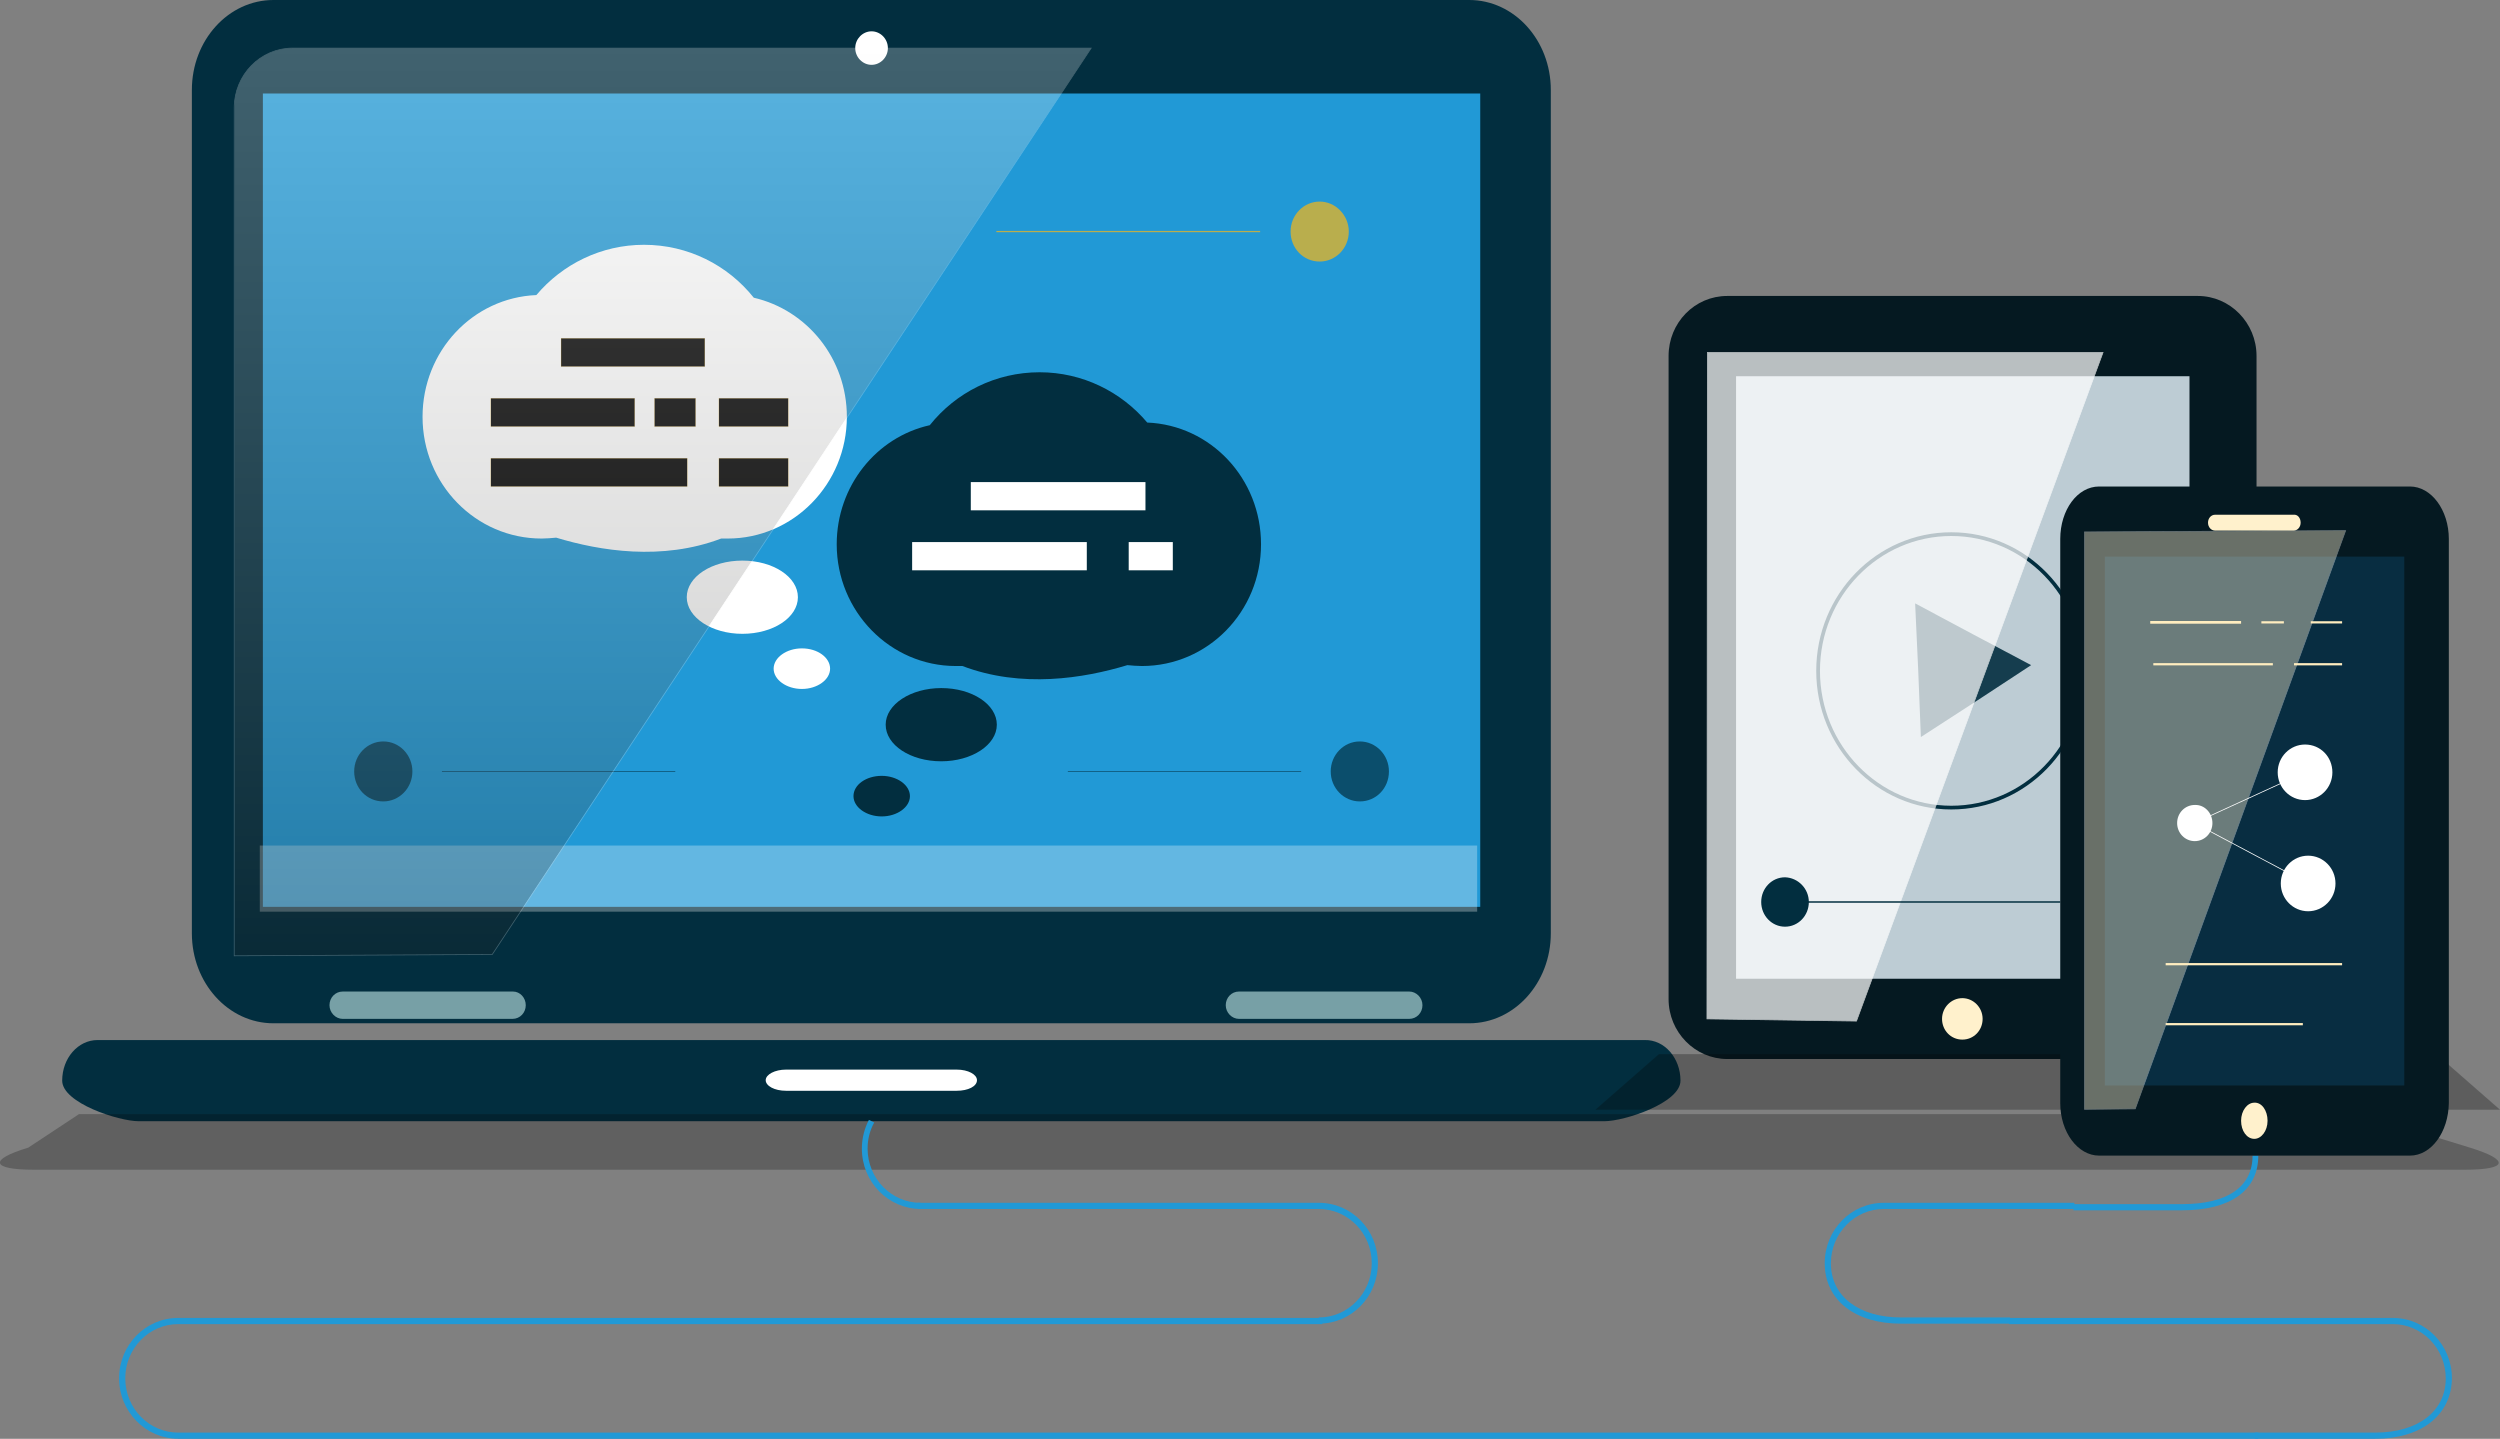 <?xml version="1.0" encoding="utf-8"?>
<!-- Generator: Adobe Illustrator 16.0.4, SVG Export Plug-In . SVG Version: 6.00 Build 0)  -->
<!DOCTYPE svg PUBLIC "-//W3C//DTD SVG 1.1//EN" "http://www.w3.org/Graphics/SVG/1.1/DTD/svg11.dtd">
<svg version="1.1" id="Ebene_1" xmlns="http://www.w3.org/2000/svg" xmlns:xlink="http://www.w3.org/1999/xlink" x="0px" y="0px"
	 width="566.8px" height="326.2px" viewBox="0 0 566.8 326.2" enable-background="new 0 0 566.8 326.2" xml:space="preserve">
<rect x="0" y="0" width="566.8" height="326.2" fill="#808080" stroke="none"/>
<path fill="#022E3F" d="M333.1,232H62c-10.2,0-18.5-9.1-18.5-20.4V20.4C43.5,9.1,51.8,0,62,0h271.1c10.2,0,18.5,9.1,18.5,20.4v191.2
	C351.6,222.9,343.3,232,333.1,232"/>
<rect x="59.6" y="21.2" fill="#2199D6" width="276" height="184.4"/>
<path fill="#022E3F" d="M381,245c0,5.1-12.8,9.2-17.2,9.2H31.4c-4.4,0-17.3-4.1-17.3-9.2c0-5.1,3.6-9.2,8-9.2h350.8
	C377.4,235.7,381,239.9,381,245"/>
<path fill="#FFFFFF" d="M216.9,247.3h-38.7c-2.6,0-4.6-1.1-4.6-2.4c0-1.3,2.1-2.4,4.6-2.4h38.7c2.6,0,4.6,1.1,4.6,2.4
	C221.5,246.3,219.5,247.3,216.9,247.3"/>
<path fill="#FFFFFF" d="M201.3,10.9c0,2.1-1.7,3.8-3.7,3.8c-2,0-3.7-1.7-3.7-3.8c0-2.1,1.7-3.8,3.7-3.8
	C199.6,7.1,201.3,8.8,201.3,10.9"/>
<path fill="#77A0A6" d="M119.2,227.9c0,1.7-1.3,3.1-3,3.1H77.7c-1.6,0-3-1.4-3-3.1c0-1.7,1.3-3.1,3-3.1h38.6
	C117.9,224.8,119.2,226.2,119.2,227.9"/>
<path fill="#77A0A6" d="M322.5,227.9c0,1.7-1.3,3.1-3,3.1h-38.6c-1.6,0-3-1.4-3-3.1c0-1.7,1.3-3.1,3-3.1h38.6
	C321.1,224.8,322.5,226.2,322.5,227.9"/>
<path fill="#FFFFFF" d="M170.9,67.5c-5.9-7.4-14.9-12-24.9-12c-9.7,0-18.5,4.4-24.4,11.4c-14.4,0.6-25.8,12.7-25.8,27.6
	c0,15.3,12.1,27.6,27,27.6c1.1,0,2.2-0.1,3.3-0.2c9.9,3,24,5.3,37.4,0.2c0.5,0,1,0,1.5,0c14.9,0,27-12.4,27-27.6
	C192,81.3,183,70.3,170.9,67.5"/>
<path fill="#FFFFFF" d="M180.9,135.4c0,4.6-5.6,8.3-12.6,8.3c-6.9,0-12.6-3.7-12.6-8.3c0-4.6,5.6-8.3,12.6-8.3
	C175.3,127.1,180.9,130.8,180.9,135.4"/>
<path fill="#FFFFFF" d="M188.2,151.6c0,2.5-2.9,4.6-6.4,4.6c-3.5,0-6.4-2.1-6.4-4.6c0-2.5,2.9-4.6,6.4-4.6
	C185.4,147,188.2,149.1,188.2,151.6"/>
<path fill="#022E3F" d="M210.8,96.4c5.9-7.4,14.9-12,24.9-12c9.7,0,18.5,4.4,24.4,11.4c14.4,0.6,25.8,12.7,25.8,27.6
	c0,15.3-12.1,27.6-27,27.6c-1.1,0-2.2-0.1-3.3-0.2c-9.9,3-24,5.3-37.4,0.2c-0.5,0-1,0-1.5,0c-14.9,0-27-12.4-27-27.6
	C189.7,110.2,198.7,99.1,210.8,96.4"/>
<path fill="#022E3F" d="M200.8,164.3c0,4.6,5.6,8.3,12.6,8.3c6.9,0,12.6-3.7,12.6-8.3c0-4.6-5.6-8.3-12.6-8.3
	C206.5,156,200.8,159.7,200.8,164.3"/>
<path fill="#022E3F" d="M193.5,180.5c0,2.5,2.9,4.6,6.4,4.6c3.5,0,6.4-2.1,6.4-4.6c0-2.5-2.9-4.6-6.4-4.6
	C196.4,175.9,193.5,177.9,193.5,180.5"/>
<rect x="111.3" y="90.3" fill="#010202" width="32.6" height="6.4"/>
<rect x="111.3" y="90.3" fill="none" stroke="#FAB612" stroke-width="4.200000e-02" stroke-miterlimit="10" width="32.6" height="6.4"/>
<rect x="127.2" y="76.7" fill="#010202" width="32.6" height="6.4"/>
<rect x="127.2" y="76.7" fill="none" stroke="#FAB612" stroke-width="4.200000e-02" stroke-miterlimit="10" width="32.6" height="6.4"/>
<rect x="111.3" y="103.9" fill="#010202" width="44.5" height="6.4"/>
<rect x="111.3" y="103.9" fill="none" stroke="#FAB612" stroke-width="4.200000e-02" stroke-miterlimit="10" width="44.5" height="6.4"/>
<rect x="163" y="103.9" fill="#010202" width="15.7" height="6.4"/>
<rect x="163" y="103.9" fill="none" stroke="#FAB612" stroke-width="4.200000e-02" stroke-miterlimit="10" width="15.7" height="6.4"/>
<rect x="148.4" y="90.3" fill="#010202" width="9.3" height="6.4"/>
<rect x="148.4" y="90.3" fill="none" stroke="#FAB612" stroke-width="4.200000e-02" stroke-miterlimit="10" width="9.3" height="6.4"/>
<rect x="163" y="90.3" fill="#010202" width="15.7" height="6.4"/>
<rect x="163" y="90.3" fill="none" stroke="#FAB612" stroke-width="4.200000e-02" stroke-miterlimit="10" width="15.7" height="6.4"/>
<rect x="220.1" y="109.3" fill="#FFFFFF" width="39.6" height="6.4"/>
<rect x="206.8" y="122.9" fill="#FFFFFF" width="39.6" height="6.4"/>
<rect x="255.9" y="122.9" fill="#FFFFFF" width="10" height="6.4"/>
<g opacity="0.7">
	<g>
		<defs>
			<rect id="SVGID_1_" x="292.5" y="45.7" width="13.3" height="13.6"/>
		</defs>
		<clipPath id="SVGID_2_">
			<use xlink:href="#SVGID_1_"  overflow="visible"/>
		</clipPath>
		<path clip-path="url(#SVGID_2_)" fill="#FAB612" d="M305.8,52.5c0,3.8-3,6.8-6.6,6.8c-3.7,0-6.6-3-6.6-6.8s3-6.8,6.6-6.8
			C302.8,45.7,305.8,48.8,305.8,52.5"/>
	</g>
</g>
<g opacity="0.7">
	<g>
		<defs>
			<rect id="SVGID_3_" x="80.3" y="168.1" width="13.3" height="13.6"/>
		</defs>
		<clipPath id="SVGID_4_">
			<use xlink:href="#SVGID_3_"  overflow="visible"/>
		</clipPath>
		<path clip-path="url(#SVGID_4_)" fill="#022E3F" d="M93.5,174.9c0,3.8-3,6.8-6.6,6.8c-3.7,0-6.6-3-6.6-6.8c0-3.8,3-6.8,6.6-6.8
			C90.6,168.1,93.5,171.2,93.5,174.9"/>
	</g>
</g>
<g opacity="0.7">
	<g>
		<defs>
			<rect id="SVGID_5_" x="100.2" y="174.7" width="52.9" height="0.3"/>
		</defs>
		<clipPath id="SVGID_6_">
			<use xlink:href="#SVGID_5_"  overflow="visible"/>
		</clipPath>
		<path clip-path="url(#SVGID_6_)" fill="none" stroke="#022E3F" stroke-width="0.169" stroke-miterlimit="10" d="M100.2,174.9h52.9
			H100.2z"/>
	</g>
</g>
<g opacity="0.7">
	<g>
		<defs>
			<rect id="SVGID_7_" x="301.7" y="168.1" width="13.3" height="13.6"/>
		</defs>
		<clipPath id="SVGID_8_">
			<use xlink:href="#SVGID_7_"  overflow="visible"/>
		</clipPath>
		<path clip-path="url(#SVGID_8_)" fill="#022E3F" d="M301.7,174.9c0,3.8,3,6.8,6.6,6.8c3.7,0,6.6-3,6.6-6.8c0-3.8-3-6.8-6.6-6.8
			C304.6,168.1,301.7,171.2,301.7,174.9"/>
	</g>
</g>
<g opacity="0.7">
	<g>
		<defs>
			<rect id="SVGID_9_" x="242.1" y="174.7" width="52.9" height="0.3"/>
		</defs>
		<clipPath id="SVGID_10_">
			<use xlink:href="#SVGID_9_"  overflow="visible"/>
		</clipPath>
		<path clip-path="url(#SVGID_10_)" fill="none" stroke="#022E3F" stroke-width="0.169" stroke-miterlimit="10" d="M295,174.9h-52.9
			H295z"/>
	</g>
</g>
<g opacity="0.7">
	<g>
		<defs>
			<rect id="SVGID_11_" x="225.9" y="52.2" width="59.8" height="0.6"/>
		</defs>
		<clipPath id="SVGID_12_">
			<use xlink:href="#SVGID_11_"  overflow="visible"/>
		</clipPath>
		<path clip-path="url(#SVGID_12_)" fill="none" stroke="#FAB612" stroke-width="0.282" stroke-miterlimit="10" d="M225.9,52.5h59.8
			H225.9z"/>
	</g>
</g>
<g opacity="0.3">
	<g>
		<defs>
			<rect id="SVGID_13_" x="58.9" y="191.7" width="276" height="15"/>
		</defs>
		<clipPath id="SVGID_14_">
			<use xlink:href="#SVGID_13_"  overflow="visible"/>
		</clipPath>
		<rect x="58.9" y="191.7" clip-path="url(#SVGID_14_)" fill="#FFFFFF" width="276" height="15"/>
	</g>
</g>
<g opacity="0.25">
	<g>
		<defs>
			<rect id="SVGID_15_" x="53" y="10.7" width="194.7" height="206.1"/>
		</defs>
		<clipPath id="SVGID_16_">
			<use xlink:href="#SVGID_15_"  overflow="visible"/>
		</clipPath>
		<g clip-path="url(#SVGID_16_)">
			<defs>
				<path id="SVGID_17_" d="M111.6,216.4l-58.5,0.3V24.5c0-7.5,5.9-13.6,13.3-13.6h181L111.6,216.4z"/>
			</defs>
			<clipPath id="SVGID_18_">
				<use xlink:href="#SVGID_17_"  overflow="visible"/>
			</clipPath>
			
				<linearGradient id="SVGID_19_" gradientUnits="userSpaceOnUse" x1="-358.697" y1="1701.938" x2="-356.688" y2="1701.938" gradientTransform="matrix(0 102.39 102.39 0 -174110.391 36737.715)">
				<stop  offset="0" style="stop-color:#FFFFFF"/>
				<stop  offset="1" style="stop-color:#20201E"/>
			</linearGradient>
			<rect x="53.2" y="10.9" clip-path="url(#SVGID_18_)" fill="url(#SVGID_19_)" width="194.2" height="205.7"/>
		</g>
		<path clip-path="url(#SVGID_16_)" fill="none" stroke="#FFFFFF" stroke-width="0.169" stroke-miterlimit="10" d="M111.6,216.4
			l-58.5,0.3V24.5c0-7.5,5.9-13.6,13.3-13.6h181L111.6,216.4z"/>
	</g>
</g>
<path fill="#051921" d="M498.3,240.1H391.6c-7.3,0-13.3-6.1-13.3-13.6V80.7c0-7.5,5.9-13.6,13.3-13.6h106.7
	c7.3,0,13.3,6.1,13.3,13.6v145.8C511.6,234,505.6,240.1,498.3,240.1"/>
<rect x="393.6" y="85.3" fill="#BDCCD4" width="102.8" height="136.6"/>
<path fill="#FFF1CC" d="M449.5,231c0,2.6-2,4.7-4.6,4.7s-4.6-2.1-4.6-4.7s2.1-4.7,4.6-4.7S449.5,228.4,449.5,231"/>
<ellipse fill="none" stroke="#022E3F" stroke-width="0.844" stroke-miterlimit="10" cx="442.4" cy="152.1" rx="30.2" ry="31"/>
<g opacity="0.9">
	<g>
		<defs>
			<rect id="SVGID_20_" x="434.2" y="136.8" width="26.3" height="30.4"/>
		</defs>
		<clipPath id="SVGID_21_">
			<use xlink:href="#SVGID_20_"  overflow="visible"/>
		</clipPath>
		<polygon clip-path="url(#SVGID_21_)" fill="#022E3F" points="435.5,167.1 434.9,152 434.2,136.8 447.3,143.8 460.5,150.8 448,159 
					"/>
	</g>
</g>
<g opacity="0.72">
	<g>
		<defs>
			<rect id="SVGID_22_" x="386.8" y="79.7" width="90.2" height="152"/>
		</defs>
		<clipPath id="SVGID_23_">
			<use xlink:href="#SVGID_22_"  overflow="visible"/>
		</clipPath>
		<polygon clip-path="url(#SVGID_23_)" fill="#FFFFFF" points="476.8,79.9 420.9,231.5 387,231 387.1,79.9 		"/>
		<polygon clip-path="url(#SVGID_23_)" fill="none" stroke="#FFFFFF" stroke-width="0.169" stroke-miterlimit="10" points="
			476.8,79.9 420.9,231.5 387,231 387.1,79.9 		"/>
	</g>
</g>
<path fill="none" stroke="#022E3F" stroke-width="0.337" stroke-miterlimit="10" d="M404.7,204.5h62.4H404.7z"/>
<path fill="#022E3F" d="M410.1,204.5c0,3.1-2.4,5.6-5.4,5.6c-3,0-5.4-2.5-5.4-5.6c0-3.1,2.4-5.6,5.4-5.6
	C407.7,199,410.1,201.5,410.1,204.5"/>
<g opacity="0.26">
	<g>
		<defs>
			<rect id="SVGID_24_" y="252.6" width="566.5" height="12.6"/>
		</defs>
		<clipPath id="SVGID_25_">
			<use xlink:href="#SVGID_24_"  overflow="visible"/>
		</clipPath>
		<path clip-path="url(#SVGID_25_)" fill="#020304" d="M558.8,265.2H7.7c-9.8,0-10.3-2.3-1.3-5l11.5-7.6h517.4l24.7,7.6
			C569.1,263,568.6,265.2,558.8,265.2"/>
	</g>
</g>
<g opacity="0.28">
	<g>
		<defs>
			<rect id="SVGID_26_" x="361.7" y="239" width="205.1" height="12.6"/>
		</defs>
		<clipPath id="SVGID_27_">
			<use xlink:href="#SVGID_26_"  overflow="visible"/>
		</clipPath>
		<polygon clip-path="url(#SVGID_27_)" fill="#020304" points="566.8,251.6 361.7,251.6 376.1,239 552.4,239 		"/>
	</g>
</g>
<path fill="#2199D6" d="M512,326.2H40.4C33,326.2,27,320,27,312.5c0-7.6,6-13.7,13.4-13.7h259.4v1.4H40.4c-6.6,0-12,5.5-12,12.3
	c0,6.8,5.4,12.3,12,12.3H512V326.2z"/>
<path fill="#2199D6" d="M299,300.1v-1.4c6.6,0,12-5.5,12-12.3c0-6.8-5.4-12.3-12-12.3h-90.9v-1.4H299c7.4,0,13.4,6.1,13.4,13.7
	C312.4,294,306.4,300.1,299,300.1"/>
<path fill="#2199D6" d="M208.8,274.1c-7.4,0-13.4-6.1-13.4-13.7c0-2.3,0.6-4.6,1.6-6.5l1.2,0.6c-1,1.8-1.5,3.8-1.5,5.9
	c0,6.8,5.4,12.3,12,12.3V274.1z"/>
<path fill="#2199D6" d="M538.5,326.2h-27.3v-1.4h27.3c9.7,0,16-4.8,16-12.3c0-6.8-5.4-12.3-12-12.3h-87v-1.4h87
	c7.4,0,13.4,6.1,13.4,13.7C555.8,320.8,549,326.2,538.5,326.2"/>
<path fill="#2199D6" d="M455.6,300.1H431c-10.5,0-17.3-5.4-17.3-13.7c0-7.6,6-13.7,13.4-13.7h43.2v1.4h-43.2c-6.6,0-12,5.5-12,12.3
	c0,7.5,6.3,12.3,16,12.3h24.6V300.1z"/>
<path fill="#2199D6" d="M494.7,274.4h-24.6V273h24.6c10.3,0,16-3.9,16-11h1.3C512,269.9,505.7,274.4,494.7,274.4"/>
<path fill="#051921" d="M546.4,262h-70.5c-4.8,0-8.8-5.3-8.8-11.9V122.2c0-6.6,3.9-11.9,8.8-11.9h70.5c4.8,0,8.8,5.3,8.8,11.9v127.9
	C555.1,256.7,551.2,262,546.4,262"/>
<rect x="477.2" y="126.2" fill="#082D41" width="67.9" height="119.9"/>
<g opacity="0.4">
	<g>
		<defs>
			<rect id="SVGID_28_" x="472.4" y="120.1" width="59.6" height="131.6"/>
		</defs>
		<clipPath id="SVGID_29_">
			<use xlink:href="#SVGID_28_"  overflow="visible"/>
		</clipPath>
		<polygon clip-path="url(#SVGID_29_)" fill="#FFF2D2" points="531.8,120.3 484.1,251.4 472.6,251.5 472.6,120.6 		"/>
		<polygon clip-path="url(#SVGID_29_)" fill="none" stroke="#FFFFFF" stroke-width="0.169" stroke-miterlimit="10" points="
			531.8,120.3 484.1,251.4 472.6,251.5 472.6,120.6 		"/>
	</g>
</g>
<path fill="#FFF1CC" d="M514.1,254.1c0,2.3-1.4,4.1-3,4.1c-1.7,0-3-1.8-3-4.1c0-2.3,1.4-4.1,3-4.1
	C512.8,249.9,514.1,251.8,514.1,254.1"/>
<path fill="#FFF1CC" d="M521.6,118.5c0,1-0.7,1.8-1.6,1.8h-17.8c-0.9,0-1.6-0.8-1.6-1.8c0-1,0.7-1.8,1.6-1.8H520
	C520.9,116.6,521.6,117.4,521.6,118.5"/>
<path fill="#FFFFFF" d="M501.6,186.6c0,2.3-1.8,4.1-4,4.1c-2.2,0-4-1.8-4-4.1c0-2.3,1.8-4.1,4-4.1
	C499.8,182.4,501.6,184.3,501.6,186.6"/>
<path fill="#FFFFFF" d="M528.8,175.1c0,3.5-2.8,6.3-6.2,6.3c-3.4,0-6.2-2.8-6.2-6.3c0-3.5,2.8-6.3,6.2-6.3
	C526.1,168.8,528.8,171.6,528.8,175.1"/>
<path fill="#FFFFFF" d="M529.5,200.3c0,3.5-2.8,6.3-6.2,6.3s-6.2-2.8-6.2-6.3c0-3.5,2.8-6.3,6.2-6.3S529.5,196.8,529.5,200.3"/>
<path fill="none" stroke="#FFFFFF" stroke-width="0.169" stroke-miterlimit="10" d="M497.5,186.6l25.1-11.5L497.5,186.6z"/>
<path fill="none" stroke="#FFFFFF" stroke-width="0.169" stroke-miterlimit="10" d="M497.5,186.6l25.8,13.7L497.5,186.6z"/>
<path fill="none" stroke="#FFEDBF" stroke-width="0.613" stroke-miterlimit="10" d="M487.5,141.1h20.6H487.5z"/>
<path fill="none" stroke="#FFEDBF" stroke-width="0.506" stroke-miterlimit="10" d="M491,232.2h31.1H491z"/>
<path fill="none" stroke="#FFEDBF" stroke-width="0.506" stroke-miterlimit="10" d="M491,218.6h40H491z"/>
<path fill="none" stroke="#FFEDBF" stroke-width="0.506" stroke-miterlimit="10" d="M512.7,141.1h5.1H512.7z"/>
<path fill="none" stroke="#FFEDBF" stroke-width="0.506" stroke-miterlimit="10" d="M523.9,141.1h7.1H523.9z"/>
<path fill="none" stroke="#FFEDBF" stroke-width="0.506" stroke-miterlimit="10" d="M488.2,150.6h27.1H488.2z"/>
<path fill="none" stroke="#FFEDBF" stroke-width="0.506" stroke-miterlimit="10" d="M520.1,150.6h10.9H520.1z"/>
<g>
</g>
<g>
</g>
<g>
</g>
<g>
</g>
<g>
</g>
<g>
</g>
</svg>
